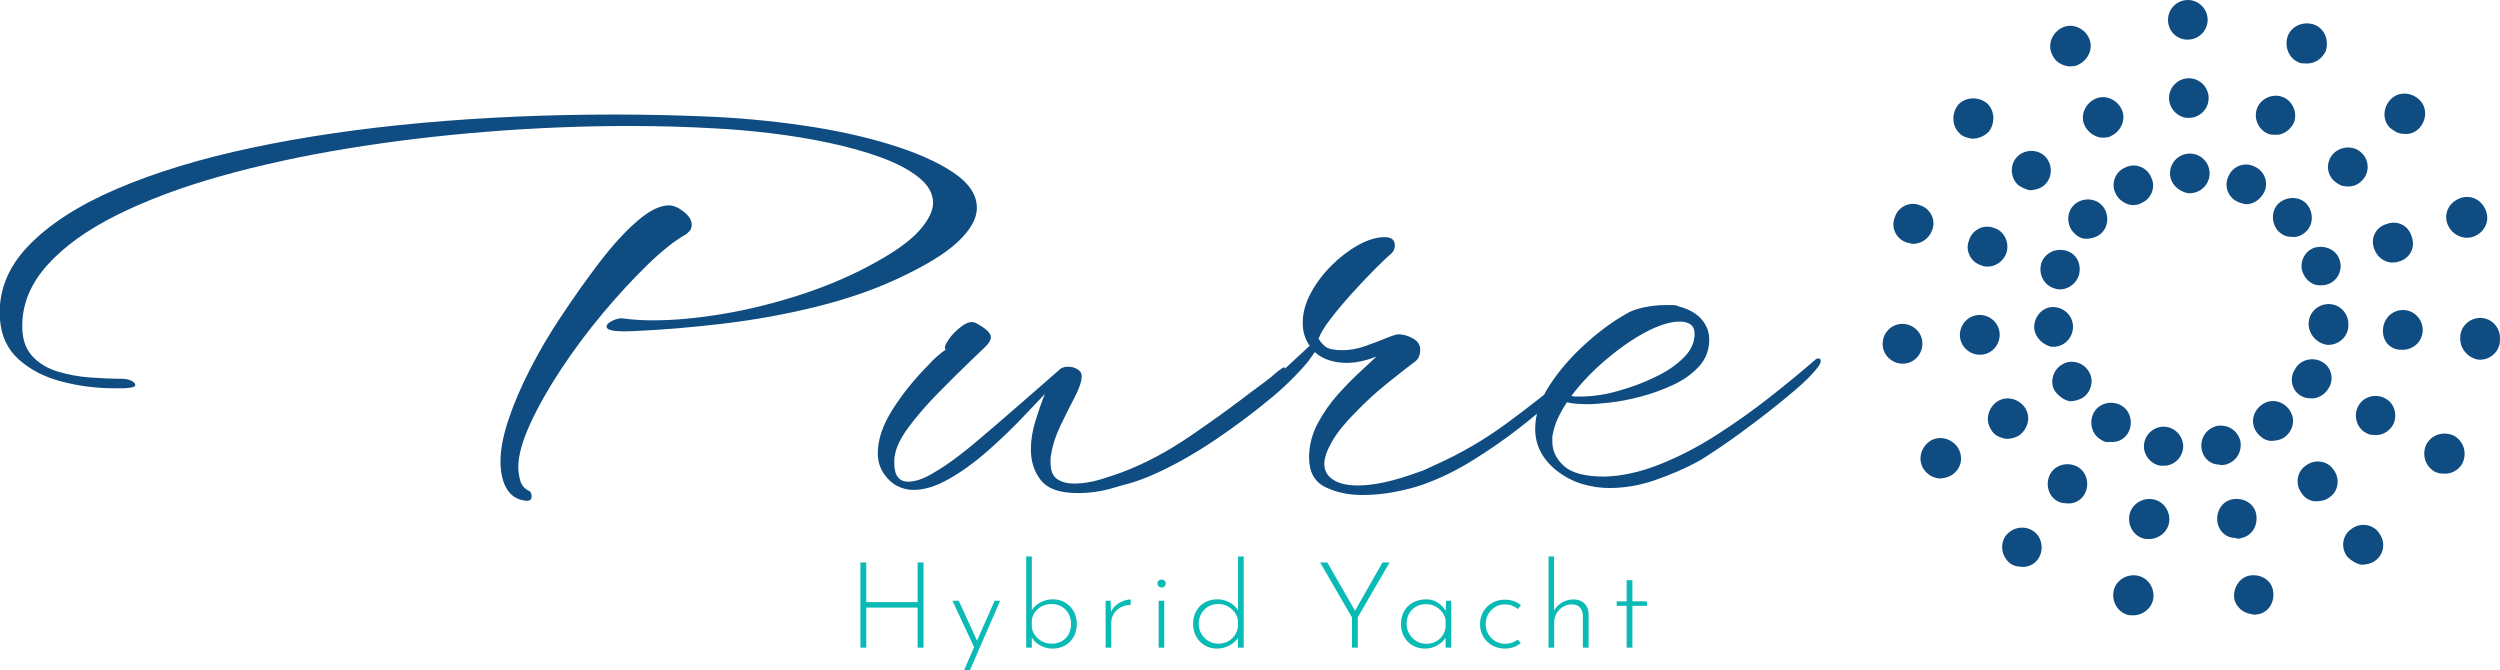 <svg viewBox="42.695 307.912 673.641 180.588" width="5000" height="1340.389" xmlns="http://www.w3.org/2000/svg" xmlns:xlink="http://www.w3.org/1999/xlink" preserveAspectRatio="none"><defs></defs><style>.a6izo4zJpcolor {fill:#0ABAB5;fill-opacity:1;}.aD6z1nYkhcolor {fill:#0F4C81;fill-opacity:1;}.aLgOaV3zRcolors-0 {fill:#0F4C81;fill-opacity:1;}.icon2 {fill:#D2BB7A;fill-opacity:1;}.icon3 {fill:#8F8F8F;fill-opacity:1;}.icon3-str {stroke:#8F8F8F;stroke-opacity:1;}</style><g opacity="1" transform="rotate(0 274.536 457.858)">
<svg width="211.931" height="30.642" x="274.536" y="457.858" version="1.1" preserveAspectRatio="none" viewBox="4.52 -30.4 262.24 37.92">
  <g transform="matrix(1 0 0 1 0 0)" class="a6izo4zJpcolor"><path id="id-6izo4zJp12" d="M25.56-28.40L25.56 0L23.60 0L23.60-13.36L6.48-13.36L6.48 0L4.52 0L4.52-28.40L6.48-28.40L6.48-15.20L23.60-15.20L23.60-28.40L25.56-28.40Z M49.28-15.64L51.12-15.64L41.04 7.52L39.08 7.52L42.44-0.16L35.20-15.64L37.32-15.64L43.40-2.32L49.28-15.64Z M68.76-16.12Q70.96-16.12 72.76-15.06Q74.56-14 75.62-12.14Q76.68-10.28 76.68-7.96L76.68-7.96Q76.68-5.40 75.58-3.52Q74.48-1.64 72.64-0.66Q70.80 0.32 68.56 0.32L68.56 0.32Q66.44 0.32 64.58-0.68Q62.72-1.68 61.68-3.32L61.68-3.32L61.68 0L59.80 0L59.80-30.40L61.68-30.40L61.68-12.52Q62.72-14.16 64.62-15.14Q66.52-16.12 68.76-16.12L68.76-16.12ZM68.24-1.32Q71.20-1.32 72.98-3.16Q74.76-5 74.76-7.96L74.76-7.96Q74.76-9.76 73.94-11.28Q73.12-12.80 71.62-13.68Q70.12-14.56 68.24-14.56L68.24-14.56Q65.76-14.56 63.94-13.10Q62.12-11.64 61.68-9.36L61.68-9.36L61.68-6.92Q61.80-5.44 62.72-4.16Q63.64-2.88 65.08-2.10Q66.52-1.32 68.24-1.32L68.24-1.32Z M88.08-11.92Q88.92-13.80 90.84-14.92Q92.76-16.04 94.68-16.08L94.68-16.08L94.60-14.24Q92.84-14.24 91.36-13.46Q89.88-12.68 89.02-11.30Q88.16-9.92 88.16-8.28L88.16-8.28L88.16 0L86.28 0L86.28-15.64L87.92-15.64L88.08-11.92Z M103.96-15.64L105.84-15.64L105.84 0L103.96 0L103.96-15.64ZM103.56-21.40Q103.56-21.96 103.98-22.34Q104.40-22.72 104.96-22.72L104.96-22.72Q105.52-22.72 105.92-22.34Q106.32-21.96 106.32-21.40L106.32-21.40Q106.32-20.80 105.92-20.42Q105.52-20.04 104.96-20.04L104.96-20.04Q104.40-20.04 103.98-20.44Q103.56-20.84 103.56-21.40L103.56-21.40Z M130.44-30.40L132.32-30.40L132.32 0L130.40 0L130.40-3.24Q129.32-1.64 127.44-0.66Q125.56 0.32 123.36 0.32L123.36 0.32Q121.16 0.32 119.34-0.74Q117.52-1.80 116.48-3.70Q115.44-5.60 115.44-7.92L115.44-7.92Q115.44-10.36 116.52-12.24Q117.60-14.12 119.44-15.12Q121.28-16.12 123.56-16.12L123.56-16.12Q125.60-16.12 127.50-15.12Q129.40-14.12 130.44-12.48L130.44-12.48L130.44-30.40ZM123.84-1.32Q126.52-1.32 128.36-3Q130.20-4.68 130.40-7.24L130.40-7.24L130.40-9.24Q129.96-11.52 128.10-13.04Q126.24-14.56 123.84-14.56L123.84-14.56Q122.04-14.56 120.56-13.72Q119.08-12.88 118.20-11.38Q117.32-9.88 117.32-7.96L117.32-7.96Q117.32-6.16 118.20-4.64Q119.08-3.12 120.58-2.22Q122.08-1.32 123.84-1.32L123.84-1.32Z M178.60-28.40L180.96-28.40L170.36-10.12L170.36 0L168.40 0L168.40-10.12L157.80-28.40L160.20-28.40L169.44-12.32L178.60-28.40Z M199.84-15.64L201.52-15.64L201.52 0L199.64 0L199.64-3.32Q198.72-1.80 196.84-0.74Q194.96 0.32 192.76 0.32L192.76 0.32Q190.52 0.32 188.70-0.70Q186.88-1.72 185.82-3.58Q184.76-5.44 184.76-7.84L184.76-7.84Q184.76-10.40 185.86-12.26Q186.96-14.12 188.90-15.12Q190.84-16.12 193.28-16.12L193.28-16.12Q195.20-16.12 196.96-15.04Q198.72-13.96 199.64-12.24L199.64-12.24L199.84-15.64ZM193.16-1.28Q195.80-1.28 197.64-2.92Q199.48-4.56 199.64-7.12L199.64-7.12L199.64-9.36Q199.16-11.56 197.32-13.04Q195.48-14.52 193.12-14.52L193.12-14.52Q191.32-14.52 189.84-13.70Q188.36-12.88 187.50-11.38Q186.64-9.88 186.64-7.92L186.64-7.92Q186.64-6.12 187.52-4.60Q188.40-3.08 189.90-2.18Q191.40-1.28 193.16-1.28L193.16-1.28Z M224.72-1.52Q223.64-0.64 222.26-0.16Q220.88 0.32 219.44 0.32L219.44 0.32Q217.08 0.32 215.18-0.74Q213.28-1.80 212.20-3.66Q211.12-5.52 211.12-7.84L211.12-7.84Q211.12-10.16 212.22-12.02Q213.32-13.88 215.20-14.94Q217.08-16 219.28-16L219.28-16Q222.52-16 224.76-14.16L224.76-14.16L223.76-12.88Q221.76-14.44 219.40-14.44L219.40-14.44Q217.64-14.44 216.18-13.56Q214.72-12.68 213.86-11.16Q213.00-9.64 213.00-7.84L213.00-7.84Q213.00-6.04 213.86-4.54Q214.72-3.04 216.22-2.16Q217.72-1.28 219.56-1.28L219.56-1.28Q221.80-1.28 223.68-2.68L223.68-2.68L224.72-1.52Z M242.36-16.08Q244.52-16.08 245.88-14.78Q247.24-13.48 247.32-11.40L247.32-11.40L247.32 0L245.40 0L245.40-10.88Q245.32-12.44 244.40-13.42Q243.48-14.40 241.76-14.44L241.76-14.44Q240.20-14.44 238.84-13.64Q237.48-12.84 236.66-11.46Q235.84-10.08 235.84-8.40L235.84-8.40L235.84 0L233.96 0L233.96-30.40L235.80-30.40L235.80-12.40Q236.68-14 238.44-15.04Q240.20-16.08 242.36-16.08L242.36-16.08Z M260.00-22.52L261.92-22.52L261.92-15.44L266.76-15.44L266.76-13.92L261.92-13.92L261.92 0L260.00 0L260.00-13.92L256.68-13.92L256.68-15.44L260.00-15.44L260.00-22.52Z"/></g>
</svg>
</g><g opacity="1" transform="rotate(0 42.695 338.775)">
<svg width="490.61" height="104.076" x="42.695" y="338.775" version="1.1" preserveAspectRatio="none" viewBox="2.68 -23.44 114.663 24.324">
  <g transform="matrix(1 0 0 1 0 0)" class="aD6z1nYkhcolor"><path id="id-D6z1nYkh4" d="M9.88-6.20L9.88-6.20Q8.20-6.20 6.58-6.62Q4.96-7.04 3.88-8Q2.80-8.96 2.68-10.52L2.68-10.52Q2.48-13.08 4.44-15.14Q6.40-17.20 10.04-18.76Q13.68-20.32 18.60-21.36Q23.52-22.40 29.32-22.92Q35.12-23.44 41.36-23.44L41.36-23.44Q44.20-23.44 47.08-23.32L47.08-23.32Q50.16-23.20 53.20-22.76Q56.24-22.32 58.72-21.56Q61.20-20.80 62.70-19.80Q64.20-18.80 64.20-17.56L64.20-17.56Q64.20-16.56 63.02-15.44Q61.84-14.32 59.16-13.08L59.16-13.08Q56.92-12.04 54.10-11.34Q51.28-10.64 48.30-10.28Q45.32-9.92 42.56-9.80L42.56-9.80Q41.60-9.76 41.24-9.84Q40.88-9.92 40.88-10.08L40.88-10.08Q40.88-10.28 41.26-10.46Q41.64-10.64 41.92-10.60L41.92-10.60Q42.76-10.48 43.80-10.48L43.80-10.48Q45.84-10.48 48.30-10.90Q50.76-11.32 53.24-12.14Q55.72-12.96 57.80-14.12L57.80-14.12Q59.76-15.20 60.60-16.16Q61.44-17.12 61.44-17.88L61.44-17.88Q61.44-18.76 60.54-19.48Q59.64-20.20 58.16-20.74Q56.68-21.28 54.88-21.66Q53.08-22.04 51.24-22.26Q49.40-22.48 47.84-22.56L47.84-22.56Q46.48-22.64 45.10-22.68Q43.72-22.72 42.32-22.72L42.32-22.72Q37.92-22.72 33.38-22.36Q28.84-22 24.56-21.30Q20.28-20.60 16.58-19.56Q12.88-18.52 10.06-17.12Q7.24-15.72 5.66-13.96Q4.08-12.20 4.08-10.12L4.08-10.12Q4.08-8.92 4.70-8.24Q5.32-7.56 6.30-7.26Q7.28-6.96 8.36-6.88Q9.44-6.80 10.36-6.80L10.36-6.80Q10.68-6.80 10.94-6.68Q11.20-6.56 11.20-6.40L11.20-6.40Q11.20-6.28 10.88-6.24L10.88-6.24Q10.64-6.20 10.38-6.20Q10.12-6.20 9.88-6.20ZM35.80 0.88L35.80 0.88Q35 0.80 34.60 0.14Q34.20-0.52 34.20-1.60L34.20-1.60Q34.20-2.72 34.70-4.22Q35.20-5.72 36.06-7.40Q36.92-9.08 37.96-10.64L37.96-10.64Q39.20-12.52 40.44-14.14Q41.68-15.76 42.82-16.74Q43.96-17.72 44.80-17.72L44.80-17.72Q45.24-17.72 45.74-17.32Q46.24-16.92 46.24-16.52L46.24-16.52Q46.24-16.24 46.12-16.12Q46-16 45.92-15.92L45.92-15.92Q44.84-15.32 43.46-13.98Q42.08-12.64 40.64-10.92Q39.20-9.20 38-7.38Q36.80-5.56 36.06-3.94Q35.32-2.32 35.32-1.24L35.32-1.24Q35.32-0.84 35.44-0.40Q35.56 0.04 35.96 0.24L35.96 0.24Q36.16 0.32 36.16 0.60L36.16 0.60Q36.16 0.92 35.80 0.88Z M70.56 0.40L70.56 0.40Q68.88 0.40 68.24-0.40Q67.60-1.20 67.60-2.36L67.60-2.36Q67.60-3.20 67.88-4.12Q68.16-5.04 68.48-5.84L68.48-5.84Q67.92-5.24 66.96-4.24Q66-3.24 64.84-2.22Q63.68-1.20 62.46-0.50Q61.24 0.20 60.20 0.20L60.20 0.20Q59.68 0.20 59.20-0.04Q58.72-0.28 58.36-0.80L58.36-0.80Q57.96-1.36 57.96-2.12L57.96-2.12Q57.96-3.40 58.90-4.88Q59.84-6.36 61.20-7.72L61.20-7.72Q61.32-7.88 61.66-8.18Q62-8.48 62.24-8.64L62.24-8.64Q62.08-8.76 62.40-9.24Q62.72-9.72 63.26-10.12Q63.80-10.52 64.20-10.28L64.20-10.28Q64.56-10.08 64.82-9.86Q65.08-9.64 65.08-9.40L65.08-9.40Q65.08-9.16 64.72-8.80L64.72-8.80L63.88-8Q62.84-7 61.76-5.90Q60.68-4.80 59.92-3.78Q59.16-2.76 59.04-2L59.04-2Q59-1.84 59-1.72Q59-1.60 59-1.48L59-1.48Q59-0.32 59.88-0.32L59.88-0.32Q60.52-0.32 61.38-0.82Q62.24-1.32 63.02-1.92Q63.80-2.52 64.12-2.80L64.12-2.80Q65.40-3.88 66.80-5.10Q68.20-6.32 69.48-7.44L69.48-7.44Q69.68-7.56 69.92-7.56L69.92-7.56Q70.40-7.56 70.68-7.28L70.68-7.28Q70.80-7.16 70.80-6.96L70.80-6.96Q70.80-6.48 70.36-5.64Q69.92-4.80 69.46-3.84Q69-2.88 68.88-2.04L68.88-2.04Q68.84-1.88 68.84-1.76Q68.84-1.64 68.84-1.52L68.84-1.52Q68.84-0.76 69.26-0.48Q69.68-0.20 70.32-0.20L70.32-0.20Q71.12-0.20 71.98-0.46Q72.84-0.72 73.36-0.92L73.36-0.92Q75.48-1.72 77.62-3.18Q79.76-4.64 81.52-6L81.52-6Q81.96-6.32 82.36-6.62Q82.76-6.92 83.16-7.28L83.16-7.28Q83.48-7.52 83.56-7.52L83.56-7.52Q83.60-7.52 83.60-7.48L83.60-7.48Q83.60-7.40 83.48-7.20Q83.36-7 83.28-6.84L83.28-6.84Q82.80-6.12 81.42-4.92Q80.04-3.72 78.22-2.52Q76.40-1.32 74.52-0.52L74.52-0.52Q73.52-0.12 72.56 0.14Q71.60 0.40 70.56 0.40Z M88.48 0.52L88.48 0.52Q87.16 0.52 86.14 0.02Q85.12-0.48 85.12-1.84L85.12-1.84Q85.12-2.96 85.66-3.98Q86.20-5 86.96-5.84Q87.72-6.68 88.40-7.30Q89.08-7.92 89.36-8.20L89.36-8.20Q88.36-7.80 87.48-7.80L87.48-7.80Q86.92-7.80 86.40-7.96Q85.88-8.12 85.48-8.48L85.48-8.48L85.20-8.08Q84.92-7.68 84.22-6.96Q83.52-6.24 82.84-5.68L82.84-5.68Q81.12-4.24 79.22-2.96Q77.32-1.68 75.48-0.84Q73.64 0 72.04 0.12L72.04 0.12Q71.88 0.12 71.68 0.06Q71.48 0 71.48-0.08L71.48-0.08Q71.48-0.20 72.20-0.36L72.20-0.36Q73.60-0.64 75.30-1.54Q77.00-2.44 78.82-3.70Q80.64-4.96 82.32-6.32L82.32-6.32Q83.00-6.88 83.78-7.60Q84.56-8.32 85.16-8.88L85.16-8.88Q84.72-9.48 84.72-10.32L84.72-10.32Q84.72-11.24 85.22-12.18Q85.72-13.12 86.52-13.92Q87.32-14.72 88.22-15.22Q89.12-15.72 89.88-15.72L89.88-15.72Q90.52-15.72 90.52-15.20L90.52-15.20Q90.52-14.84 90.20-14.60L90.20-14.60Q89.92-14.36 89.26-13.70Q88.60-13.04 87.84-12.20Q87.08-11.36 86.48-10.58Q85.88-9.80 85.72-9.32L85.72-9.32Q85.88-9.04 86.16-8.82Q86.44-8.60 87.24-8.60L87.24-8.60Q87.92-8.60 88.66-8.86Q89.40-9.12 89.98-9.36Q90.56-9.60 90.76-9.60L90.76-9.60Q91.20-9.60 91.66-9.34Q92.12-9.08 92.12-8.64L92.12-8.64Q92.12-8.16 91.84-7.92L91.84-7.92Q91.20-7.44 90.10-6.56Q89.00-5.68 88.04-4.68L88.04-4.68Q87.04-3.68 86.56-2.84Q86.08-2 86.08-1.44L86.08-1.44Q86.08-0.80 86.64-0.44Q87.20-0.08 88.20-0.08L88.20-0.08Q89.72-0.08 92.00-0.92L92.00-0.92Q92.28-1 92.56-1.14Q92.84-1.28 93.12-1.40L93.12-1.40Q95.44-2.44 97.52-3.96Q99.60-5.48 101.64-7.20L101.64-7.20Q101.72-7.24 101.80-7.24L101.80-7.24Q101.92-7.24 101.92-7.12L101.92-7.12Q101.92-7 101.80-6.80L101.80-6.80Q101.56-6.48 100.64-5.62Q99.72-4.76 98.36-3.70Q97.00-2.64 95.42-1.66Q93.84-0.68 92.24-0.12L92.24-0.12Q91.56 0.12 90.54 0.32Q89.52 0.52 88.48 0.52Z M104.04 0.08L104.04 0.08Q103.16 0.08 102.30-0.18Q101.44-0.44 100.68-1.04L100.68-1.04Q99.36-2.12 99.36-3.64L99.36-3.64Q99.36-5 100.26-6.38Q101.16-7.76 102.48-8.96Q103.80-10.16 105.08-10.88L105.08-10.88Q105.52-11.16 106.22-11.30Q106.92-11.44 107.56-11.44L107.56-11.44Q107.80-11.44 108.02-11.44Q108.24-11.44 108.40-11.36L108.40-11.36Q109.40-11.08 109.86-10.52Q110.32-9.96 110.32-9.28L110.32-9.28Q110.32-8.28 109.68-7.58Q109.04-6.88 108.06-6.42Q107.08-5.96 106.02-5.68Q104.96-5.40 104.06-5.30Q103.16-5.20 102.72-5.20L102.72-5.20Q101.80-5.20 101.36-5.32L101.36-5.32Q100.64-4.24 100.48-3.36L100.48-3.36Q100.44-3.24 100.44-3.10Q100.44-2.96 100.44-2.84L100.44-2.84Q100.44-1.96 101.18-1.30Q101.92-0.64 103.72-0.64L103.72-0.64Q105.36-0.68 107.18-1.40Q109-2.12 110.78-3.26Q112.56-4.40 114.16-5.66Q115.76-6.92 117.00-8L117.00-8Q117.08-8.08 117.20-8.08L117.20-8.08Q117.32-8.08 117.34-7.96Q117.36-7.84 117.24-7.64L117.24-7.64Q116.80-7 115.72-6.08Q114.64-5.16 113.38-4.20Q112.12-3.24 111.06-2.52Q110.00-1.80 109.56-1.56L109.56-1.56Q108.36-0.92 106.92-0.42Q105.48 0.08 104.04 0.08ZM102.24-5.68L102.24-5.68Q102.56-5.68 102.96-5.72Q103.36-5.76 103.80-5.84L103.80-5.84Q104.40-5.96 105.32-6.26Q106.24-6.56 107.18-7.04Q108.12-7.52 108.76-8.18Q109.40-8.84 109.40-9.64L109.40-9.64Q109.40-10.40 108.44-10.40L108.44-10.40Q107.68-10.40 106.60-9.88L106.60-9.88Q105.36-9.28 103.98-8.14Q102.60-7 101.64-5.72L101.64-5.72Q101.76-5.68 101.92-5.68Q102.08-5.68 102.24-5.68Z"/></g>
</svg>
</g><g opacity="1" transform="rotate(0 549.98 307.912)">
<svg width="166.356" height="165.803" x="549.98" y="307.912" version="1.1" preserveAspectRatio="none" viewBox="-233.608 365.6 62.317 62.109">
  <g transform="matrix(1 0 0 1 0 0)" class="aLgOaV3zRcolors-0"><path d="M-204.6,383.1c0-1.1,0.9-2,2-2l0,0c1.1,0,2,0.9,2,2c0,1.1-0.9,2-2,2c-0.1,0-0.1,0-0.2,0  C-203.8,384.9-204.6,384.1-204.6,383.1z M-197.7,386c-1-0.4-1.5-1.6-1-2.6c0.4-1,1.6-1.5,2.6-1c1,0.4,1.5,1.6,1,2.6  c-0.4,0.8-1.2,1.3-2,1.2C-197.3,386.1-197.5,386.1-197.7,386z M-210.1,385.1c-0.5-1,0-2.2,1-2.6c1-0.5,2.2,0,2.6,1  c0.5,1,0,2.2-1,2.6c-0.3,0.2-0.7,0.2-1,0.2C-209.1,386.2-209.8,385.8-210.1,385.1z M-193.7,388.9c-0.7-0.8-0.7-2.1,0.1-2.8  c0.8-0.7,2.1-0.7,2.8,0.1c0.7,0.8,0.7,2.1-0.1,2.8c-0.4,0.4-1,0.6-1.5,0.5C-192.9,389.5-193.3,389.3-193.7,388.9z M-214.2,389.2  c-0.8-0.7-0.9-2-0.2-2.8c0.7-0.8,2-0.9,2.8-0.2c0.8,0.7,0.9,2,0.2,2.8c-0.4,0.5-1.1,0.7-1.7,0.7  C-213.5,389.7-213.9,389.5-214.2,389.2z M-191.2,393.1c-0.4-1,0.2-2.2,1.2-2.5c1-0.3,2.2,0.2,2.5,1.2c0.4,1-0.2,2.2-1.2,2.5  c-0.3,0.1-0.6,0.1-0.8,0.1C-190.2,394.4-190.9,393.9-191.2,393.1z M-216.3,394.7c-1-0.3-1.6-1.4-1.3-2.5c0.3-1,1.4-1.6,2.5-1.3  c1.1,0.3,1.6,1.4,1.3,2.5c-0.3,0.9-1.2,1.5-2.1,1.4C-216.1,394.8-216.2,394.7-216.3,394.7z M-190.6,398.1L-190.6,398.1L-190.6,398.1  c0.1-1.1,1.1-1.9,2.2-1.8c1.1,0.1,1.9,1.1,1.8,2.2l0,0.1c-0.1,1.1-1.1,1.9-2.2,1.8C-189.9,400.2-190.7,399.2-190.6,398.1z   M-218.3,398.8L-218.3,398.8c-0.1-1.1,0.7-2.1,1.7-2.2c1.1-0.1,2.1,0.7,2.2,1.8c0.1,1.1-0.7,2.1-1.8,2.2c-0.1,0-0.3,0-0.4,0  C-217.4,400.4-218.2,399.7-218.3,398.8z M-191.3,405.6c-1-0.5-1.3-1.8-0.7-2.7c0.5-1,1.8-1.3,2.7-0.8c1,0.5,1.3,1.8,0.7,2.7  c-0.4,0.7-1.2,1.1-1.9,1C-190.8,405.8-191.1,405.7-191.3,405.6z M-216.2,405.1c-0.6-0.9-0.2-2.2,0.7-2.7c0.9-0.6,2.2-0.2,2.7,0.7  c0.6,0.9,0.2,2.2-0.7,2.7c-0.4,0.2-0.8,0.3-1.2,0.3C-215.3,406-215.8,405.6-216.2,405.1z M-195.8,409.3c-0.7-0.9-0.5-2.1,0.4-2.8  c0.9-0.7,2.1-0.5,2.8,0.4c0.7,0.9,0.5,2.1-0.4,2.8c-0.4,0.3-0.9,0.4-1.4,0.4C-194.9,410.1-195.4,409.8-195.8,409.3z M-211.7,409.9  c-0.9-0.6-1.1-1.9-0.5-2.8c0.6-0.9,1.9-1.1,2.8-0.5c0.9,0.6,1.1,1.9,0.5,2.8c-0.4,0.6-1.1,0.9-1.8,0.8  C-211.1,410.3-211.4,410.1-211.7,409.9z M-201.4,411c-0.2-1.1,0.4-2.1,1.5-2.4c1.1-0.2,2.1,0.4,2.4,1.5c0.2,1.1-0.4,2.1-1.5,2.4l0,0  c-0.2,0-0.4,0.1-0.6,0C-200.5,412.5-201.2,411.9-201.4,411z M-205.6,412.6c-1.1-0.2-1.8-1.3-1.6-2.3c0.2-1.1,1.3-1.8,2.3-1.6  c1.1,0.2,1.8,1.3,1.6,2.3c-0.2,1-1.1,1.7-2.1,1.6C-205.5,412.6-205.6,412.6-205.6,412.6z"></path><path d="M-204.7,375.5c0-1.1,0.9-2,2-2c1.1,0,2,0.9,2,2c0,1.1-0.9,2-2,2c-0.1,0-0.1,0-0.2,0C-203.9,377.4-204.7,376.5-204.7,375.5z   M-194.7,379.1c-1-0.4-1.5-1.6-1.1-2.6c0.4-1,1.6-1.5,2.6-1.1c1,0.4,1.5,1.6,1.1,2.6c-0.4,0.8-1.2,1.3-2,1.2  C-194.3,379.2-194.5,379.2-194.7,379.1z M-213.2,378.3c-0.5-1,0-2.2,1-2.7c1-0.5,2.2,0,2.7,1c0.5,1,0,2.2-1,2.7  c-0.3,0.2-0.7,0.2-1,0.2C-212.3,379.4-212.9,378.9-213.2,378.3z M-188.1,383.8c-0.8-0.8-0.7-2.1,0.1-2.8c0.8-0.7,2.1-0.7,2.8,0.1  c0.8,0.8,0.7,2.1-0.1,2.8c-0.4,0.4-1,0.6-1.6,0.5C-187.3,384.4-187.8,384.1-188.1,383.8z M-219.9,384.3c-0.8-0.7-0.9-2-0.2-2.8  c0.7-0.8,2-0.9,2.8-0.2c0.8,0.7,0.9,2,0.2,2.8c-0.4,0.5-1.1,0.7-1.7,0.7C-219.2,384.7-219.6,384.5-219.9,384.3z M-184,390.7  c-0.4-1.1,0.2-2.2,1.3-2.5c1.1-0.4,2.2,0.2,2.5,1.3c0.4,1.1-0.2,2.2-1.3,2.5c-0.3,0.1-0.6,0.1-0.8,0.1  C-183.1,392-183.7,391.5-184,390.7z M-223.6,392.4c-1.1-0.3-1.7-1.5-1.3-2.5c0.3-1.1,1.5-1.7,2.5-1.3c1.1,0.3,1.6,1.5,1.3,2.5  c-0.3,0.9-1.2,1.5-2.1,1.4C-223.3,392.5-223.4,392.5-223.6,392.4z M-183.1,398.8L-183.1,398.8L-183.1,398.8L-183.1,398.8  c0.1-1.2,1.1-2,2.2-1.9c1.1,0.1,1.9,1.1,1.8,2.2l0,0l0,0c-0.1,1.1-1.1,1.9-2.2,1.8C-182.4,400.9-183.2,400-183.1,398.8z   M-225.8,399.6L-225.8,399.6c-0.1-1.1,0.7-2.1,1.8-2.2c1.1-0.1,2.1,0.7,2.2,1.8c0.1,1.1-0.7,2.1-1.8,2.2c-0.1,0-0.3,0-0.4,0  C-224.9,401.3-225.7,400.6-225.8,399.6z M-184.8,409.3c-1-0.5-1.3-1.8-0.8-2.7l0,0c0.5-1,1.8-1.3,2.7-0.8c1,0.5,1.3,1.8,0.8,2.7  c-0.4,0.7-1.2,1.1-1.9,1C-184.2,409.5-184.5,409.5-184.8,409.3z M-222.7,408.9c-0.6-1-0.2-2.2,0.7-2.8c1-0.6,2.2-0.2,2.8,0.7  c0.6,1,0.2,2.2-0.7,2.8c-0.4,0.2-0.8,0.3-1.2,0.3C-221.8,409.8-222.4,409.5-222.7,408.9z M-191.3,415.4c-0.7-0.9-0.5-2.2,0.4-2.8  c0.9-0.7,2.2-0.5,2.8,0.4c0.7,0.9,0.5,2.2-0.4,2.8c-0.4,0.3-0.9,0.4-1.4,0.4C-190.4,416.2-191,415.9-191.3,415.4z M-216.1,416.1  c-0.9-0.6-1.1-1.9-0.5-2.8c0.6-0.9,1.9-1.1,2.8-0.5c0.9,0.6,1.1,1.9,0.5,2.8c-0.4,0.6-1.1,0.9-1.8,0.8  C-215.5,416.4-215.8,416.3-216.1,416.1z M-199.8,418.4c-0.2-1.1,0.4-2.2,1.5-2.4l0,0c1.1-0.2,2.2,0.4,2.4,1.5  c0.2,1.1-0.4,2.2-1.5,2.4c-0.2,0.1-0.4,0.1-0.6,0C-198.9,419.9-199.6,419.3-199.8,418.4z M-207.1,420L-207.1,420  c-1.1-0.2-1.8-1.3-1.6-2.4c0.2-1.1,1.3-1.8,2.4-1.6c1.1,0.2,1.8,1.3,1.6,2.4c-0.2,1-1.2,1.7-2.2,1.6C-207,420-207.1,420-207.1,420z"></path><path d="M-204.8,367.6c0-1.1,0.9-2,2-2c1.1,0,2,0.9,2,2c0,1.1-0.9,2-2,2c-0.1,0-0.1,0-0.2,0C-204,369.5-204.8,368.7-204.8,367.6z   M-191.6,371.9L-191.6,371.9c-1-0.4-1.5-1.6-1.1-2.7c0.4-1,1.6-1.5,2.7-1.1c1,0.4,1.5,1.6,1.1,2.7c-0.4,0.8-1.2,1.3-2.1,1.2  C-191.2,372-191.4,372-191.6,371.9z M-216.5,371.1c-0.5-1,0-2.2,1-2.7c1-0.5,2.2,0,2.7,1c0.5,1,0,2.2-1,2.7c-0.3,0.2-0.7,0.2-1,0.2  C-215.6,372.2-216.2,371.8-216.5,371.1z M-182.4,378.5c-0.8-0.8-0.7-2.1,0.1-2.9c0.8-0.8,2.1-0.7,2.9,0.1c0.8,0.8,0.7,2.1-0.1,2.9  c-0.4,0.4-1,0.6-1.6,0.5C-181.6,379.1-182,378.8-182.4,378.5z M-225.8,379.1c-0.8-0.7-0.9-2-0.2-2.9c0.7-0.8,2-0.9,2.9-0.2  c0.8,0.7,0.9,2,0.2,2.9c-0.5,0.5-1.1,0.7-1.7,0.7C-225.1,379.5-225.5,379.4-225.8,379.1z M-176.6,388.2c-0.4-1.1,0.2-2.2,1.3-2.6  c1.1-0.4,2.2,0.2,2.6,1.3c0.4,1.1-0.2,2.2-1.3,2.6c-0.3,0.1-0.6,0.1-0.8,0.1C-175.6,389.5-176.3,389-176.6,388.2z M-231.1,390.1  c-1.1-0.3-1.7-1.5-1.3-2.5c0.3-1.1,1.5-1.7,2.5-1.3c1.1,0.3,1.7,1.5,1.3,2.5c-0.3,0.9-1.2,1.5-2.1,1.4  C-230.8,390.2-230.9,390.1-231.1,390.1z M-175.3,399.6L-175.3,399.6l0-0.1c0.1-1.1,1.1-1.9,2.2-1.8c1.1,0.1,1.9,1.1,1.8,2.2l0,0.1  l0,0.1c-0.1,1.1-1.1,1.9-2.2,1.8C-174.6,401.7-175.4,400.7-175.3,399.6z M-233.6,400.5L-233.6,400.5c-0.1-1.1,0.7-2.1,1.8-2.2  c1.1-0.1,2.1,0.7,2.2,1.8c0.1,1.1-0.7,2.1-1.8,2.2c-0.1,0-0.3,0-0.4,0C-232.7,402.2-233.5,401.5-233.6,400.5z M-177.9,413.2  c-1-0.6-1.3-1.8-0.8-2.8c0.6-1,1.8-1.3,2.8-0.8c1,0.6,1.3,1.8,0.8,2.8c-0.4,0.7-1.2,1.1-2,1C-177.4,413.4-177.7,413.3-177.9,413.2z   M-229.5,412.9L-229.5,412.9c-0.6-1-0.2-2.2,0.7-2.8c1-0.6,2.2-0.2,2.8,0.7c0.6,1,0.3,2.2-0.7,2.8c-0.4,0.2-0.8,0.3-1.2,0.3  C-228.6,413.8-229.1,413.5-229.5,412.9z M-186.7,421.8c-0.7-0.9-0.5-2.2,0.4-2.8c0.9-0.7,2.2-0.5,2.8,0.4c0.7,0.9,0.5,2.2-0.4,2.8  c-0.4,0.3-0.9,0.4-1.4,0.4C-185.8,422.5-186.3,422.2-186.7,421.8z M-220.7,422.5c-0.9-0.7-1.1-1.9-0.5-2.8c0.7-0.9,1.9-1.1,2.8-0.5  c0.9,0.6,1.1,1.9,0.5,2.8c-0.4,0.6-1.1,0.9-1.8,0.8C-220,422.8-220.4,422.7-220.7,422.5z M-198.1,426.1c-0.2-1.1,0.5-2.2,1.5-2.4  c1.1-0.2,2.2,0.4,2.4,1.5c0.2,1.1-0.4,2.2-1.5,2.4c-0.2,0-0.4,0.1-0.6,0C-197.2,427.5-197.9,426.9-198.1,426.1z M-208.7,427.7  c-1.1-0.2-1.8-1.3-1.6-2.4c0.2-1.1,1.3-1.8,2.4-1.6c1.1,0.2,1.8,1.3,1.6,2.4c-0.2,1-1.2,1.7-2.2,1.6  C-208.6,427.7-208.6,427.7-208.7,427.7z"></path></g>
</svg>
</g></svg>
